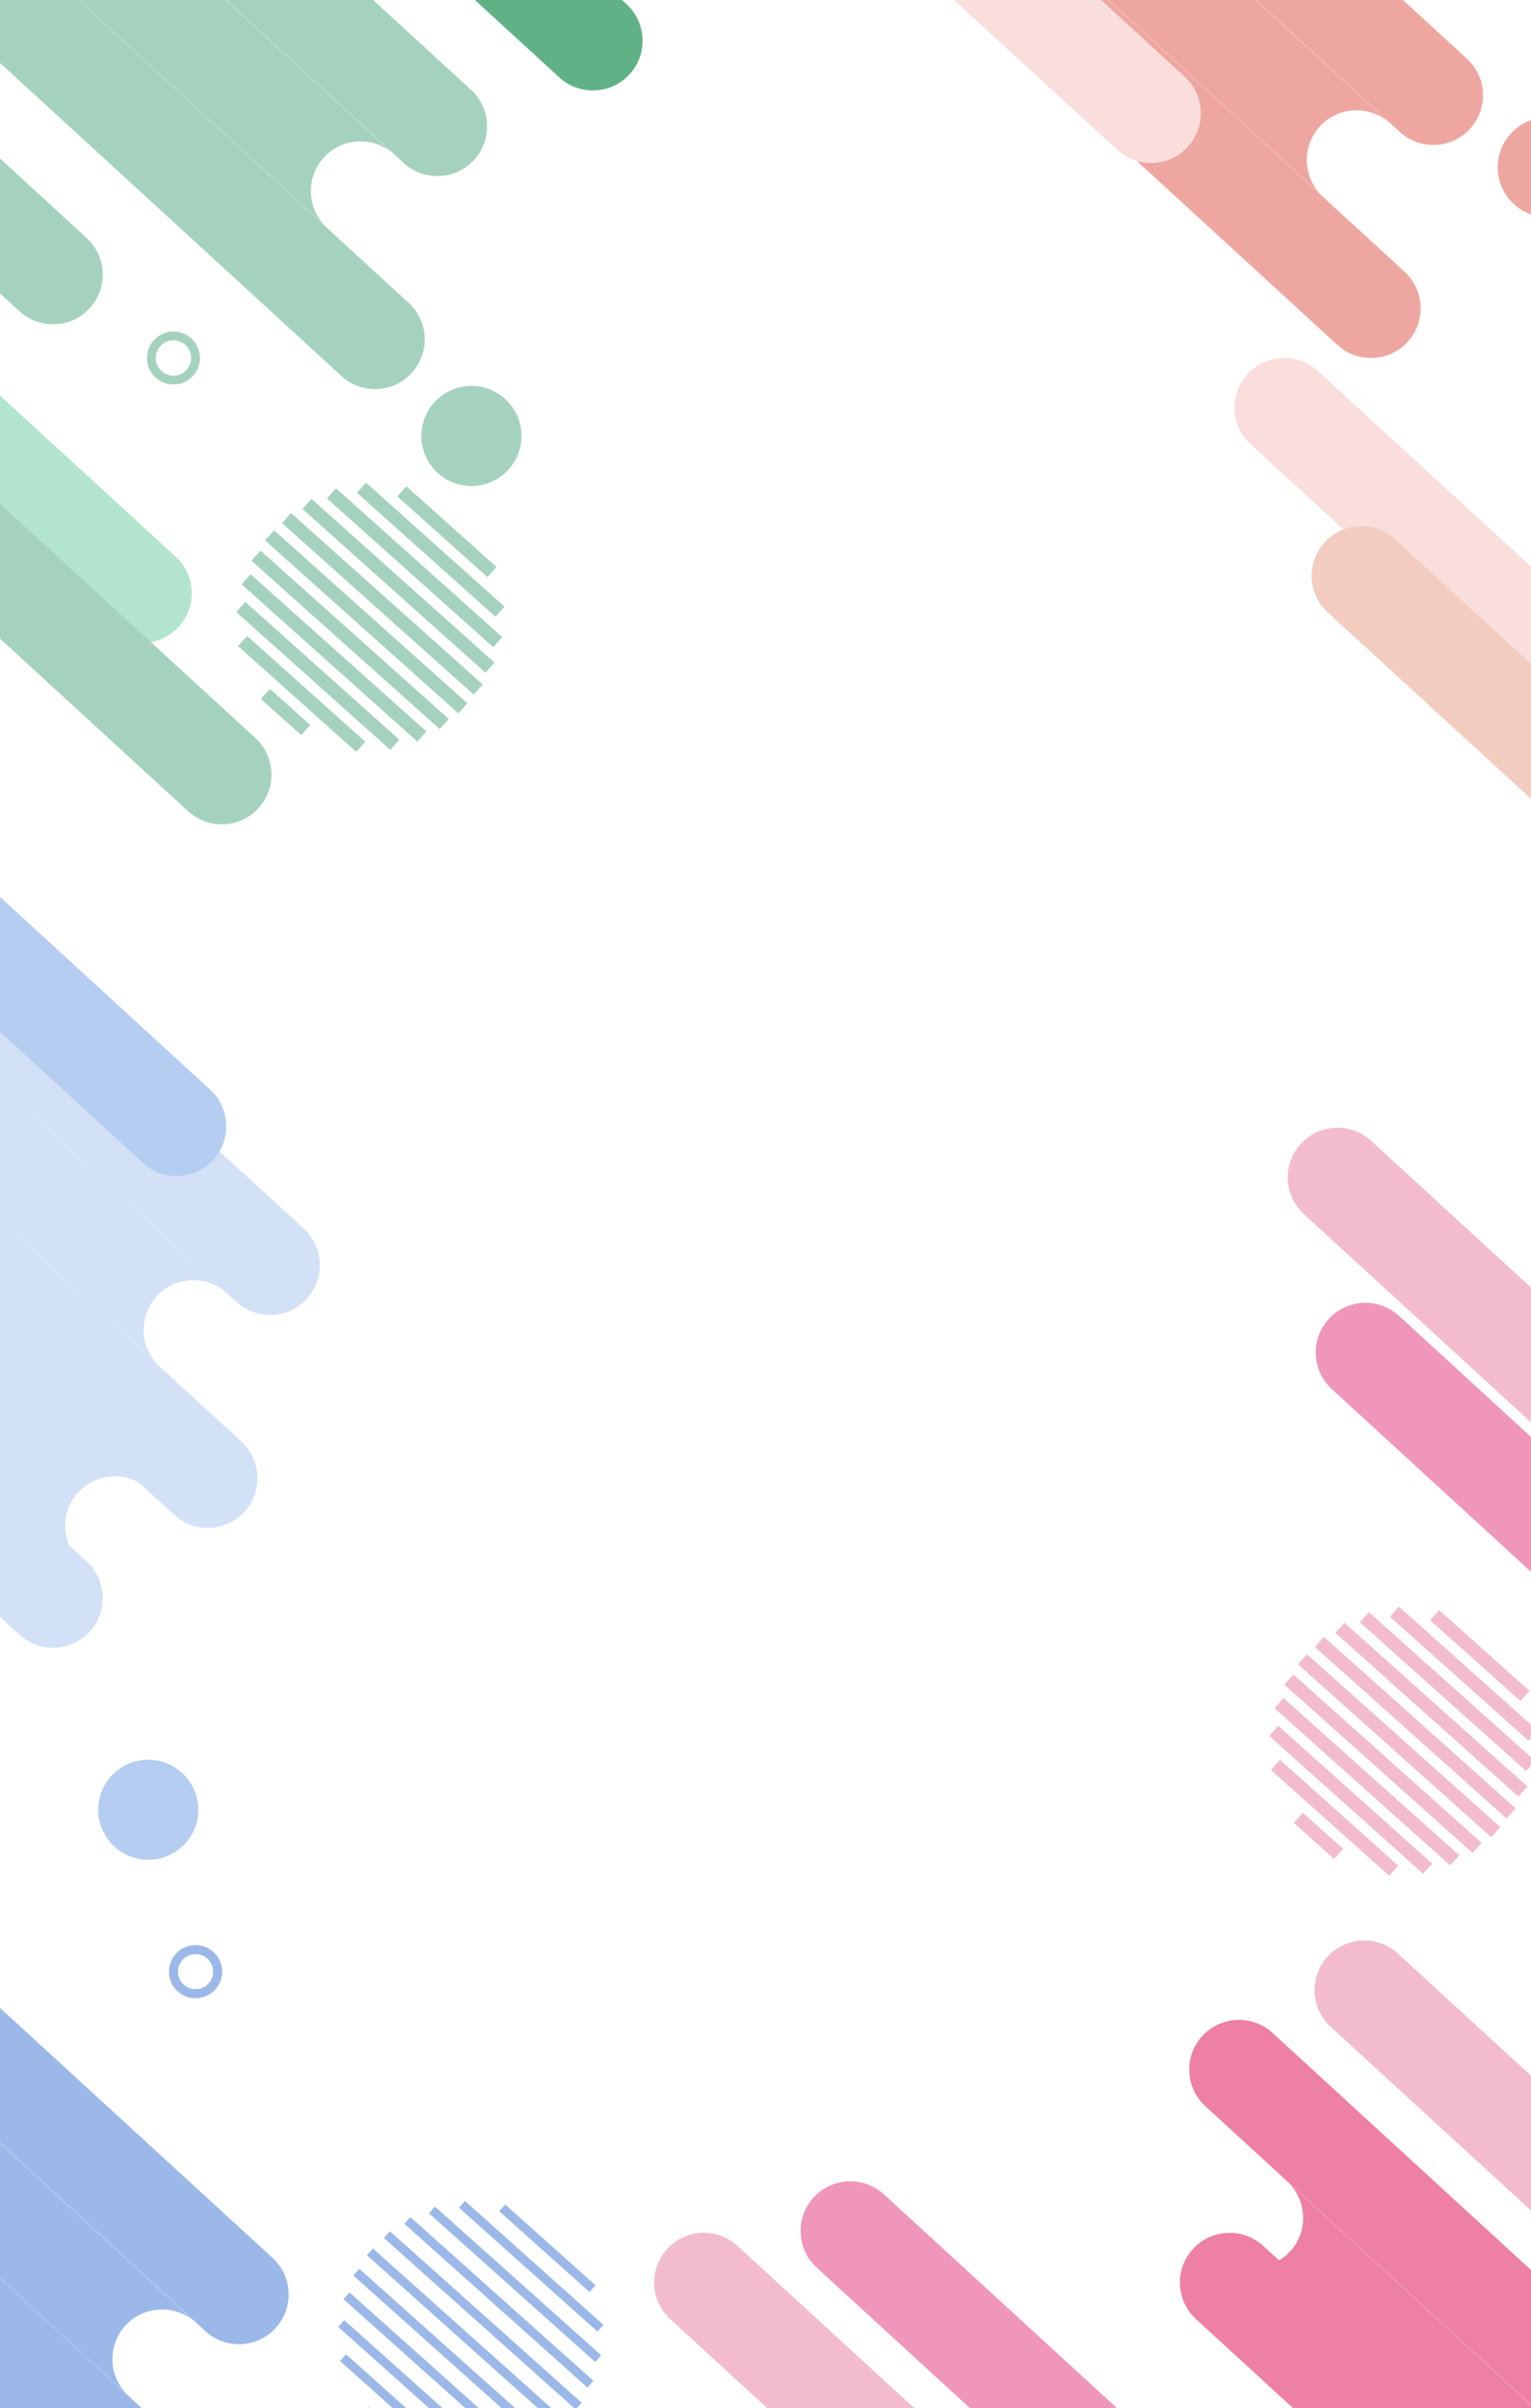 <?xml version="1.0" encoding="UTF-8"?>
<svg id="_レイヤー_2" data-name="レイヤー 2" xmlns="http://www.w3.org/2000/svg" xmlns:xlink="http://www.w3.org/1999/xlink" viewBox="0 0 375 590">
  <defs>
    <style>
      .cls-1 {
        fill: #d2e1f6;
      }

      .cls-1, .cls-2, .cls-3, .cls-4, .cls-5, .cls-6, .cls-7, .cls-8, .cls-9, .cls-10, .cls-11, .cls-12, .cls-13 {
        stroke-width: 0px;
      }

      .cls-14 {
        clip-path: url(#clippath);
      }

      .cls-2, .cls-15, .cls-16, .cls-17, .cls-18 {
        fill: none;
      }

      .cls-15 {
        stroke: #9bb8e9;
        stroke-width: 2.21px;
      }

      .cls-15, .cls-16, .cls-17, .cls-18 {
        stroke-miterlimit: 10;
      }

      .cls-3 {
        fill: #a5d2be;
      }

      .cls-4 {
        fill: #ed80a4;
      }

      .cls-16 {
        stroke: #f3bccd;
      }

      .cls-16, .cls-17 {
        stroke-width: 3.32px;
      }

      .cls-17, .cls-18 {
        stroke: #a5d2be;
      }

      .cls-5 {
        fill: #f3bccd;
      }

      .cls-6 {
        fill: #ef96ba;
      }

      .cls-7 {
        fill: #f3ccc0;
      }

      .cls-8 {
        fill: #f9dedc;
      }

      .cls-9 {
        fill: #eea7a0;
      }

      .cls-18 {
        stroke-width: 2.16px;
      }

      .cls-10 {
        fill: #60b286;
      }

      .cls-11 {
        fill: #b4cdf1;
      }

      .cls-12 {
        fill: #b3e5ce;
      }

      .cls-13 {
        fill: #9bb8e9;
      }
    </style>
    <clipPath id="clippath">
      <rect class="cls-2" x="-107.5" y="107.5" width="590" height="375" transform="translate(482.5 107.5) rotate(90)"/>
    </clipPath>
  </defs>
  <g id="images_base" data-name="images,base">
    <g class="cls-14">
      <g>
        <g>
          <path class="cls-9" d="M344.77,83.77h0c4.54-4.95,4.21-12.65-.74-17.2L260.01-10.52c-4.95-4.54-12.65-4.21-17.2.74-4.54,4.95-4.21,12.65.74,17.2l84.03,77.09c4.95,4.54,12.65,4.21,17.2-.74Z"/>
          <path class="cls-9" d="M360.05,31.58h0c4.54-4.95,4.21-12.65-.74-17.2l-84.03-77.09c-4.95-4.54-12.65-4.21-17.2.74h0c-4.54,4.95-4.21,12.65.74,17.2l84.03,77.09c4.95,4.54,12.65,4.21,17.2-.74Z"/>
          <path class="cls-9" d="M323.29,30.96c2.4-2.62,5.68-3.94,8.97-3.94,2.93,0,5.86,1.05,8.19,3.18l-69.42-63.69c-2.33-2.14-5.28-3.2-8.22-3.2-3.29,0-6.57,1.32-8.97,3.94-4.54,4.95-4.21,12.65.74,17.19l69.45,63.72c-4.95-4.54-5.28-12.25-.74-17.2Z"/>
        </g>
        <path class="cls-1" d="M59.86,370.39h0c4.54-4.95,4.21-12.65-.74-17.2l-84.03-77.09c-4.95-4.54-12.65-4.21-17.2.74-4.54,4.95-4.21,12.65.74,17.2l84.03,77.09c4.95,4.54,12.65,4.21,17.2-.74Z"/>
        <path class="cls-1" d="M75.13,318.2h0c4.54-4.95,4.21-12.65-.74-17.2L-9.63,223.92c-4.95-4.54-12.65-4.21-17.2.74h0c-4.54,4.95-4.21,12.65.74,17.2l84.03,77.09c4.95,4.54,12.65,4.21,17.2-.74Z"/>
        <path class="cls-1" d="M38.37,317.58c2.4-2.62,5.68-3.94,8.97-3.94,2.93,0,5.86,1.05,8.19,3.18L-13.88,253.12c-2.33-2.14-5.28-3.2-8.22-3.2-3.29,0-6.57,1.32-8.97,3.94-4.54,4.95-4.21,12.65.74,17.19l69.45,63.72c-4.95-4.54-5.28-12.25-.74-17.2Z"/>
        <path class="cls-1" d="M21.96,399.76h0c4.54-4.95,4.21-12.65-.74-17.2l-84.03-77.09c-4.95-4.54-12.65-4.21-17.2.74s-4.21,12.65.74,17.2L4.76,400.5c4.95,4.54,12.65,4.21,17.2-.74Z"/>
        <path class="cls-1" d="M19.15,365.63c2.4-2.62,5.68-3.94,8.97-3.94,2.93,0,5.86,1.05,8.19,3.18l-69.42-63.69c-2.33-2.14-5.28-3.2-8.22-3.2-3.29,0-6.57,1.32-8.97,3.94-4.54,4.95-4.21,12.65.74,17.19l69.45,63.72c-4.95-4.54-5.28-12.25-.74-17.2Z"/>
        <path class="cls-10" d="M136.99,18.96L52.97-58.13c-4.95-4.54-5.29-12.24-.74-17.2h0c4.54-4.95,12.24-5.29,17.2-.74L153.45,1.02c4.95,4.54,5.29,12.24.74,17.2h0c-4.54,4.95-12.24,5.29-17.2.74Z"/>
        <path class="cls-6" d="M284.07,632.64l-84.03-77.09c-4.95-4.54-5.29-12.24-.74-17.2h0c4.54-4.95,12.24-5.29,17.2-.74l84.03,77.09c4.95,4.54,5.29,12.24.74,17.2h0c-4.54,4.95-12.24,5.29-17.2.74Z"/>
        <path class="cls-5" d="M248.2,645.27l-84.03-77.09c-4.95-4.54-5.29-12.24-.74-17.2h0c4.54-4.95,12.24-5.29,17.2-.74l84.03,77.09c4.95,4.54,5.29,12.24.74,17.2h0c-4.54,4.95-12.24,5.29-17.2.74Z"/>
        <path class="cls-8" d="M390.36,185.94l-84.03-77.09c-4.95-4.54-5.29-12.24-.74-17.2h0c4.54-4.95,12.24-5.29,17.2-.74l84.03,77.09c4.95,4.54,5.29,12.24.74,17.2h0c-4.54,4.95-12.24,5.29-17.2.74Z"/>
        <path class="cls-8" d="M273.71,36.73l-84.03-77.09c-4.95-4.54-5.29-12.24-.74-17.2h0c4.54-4.95,12.24-5.29,17.2-.74l84.03,77.09c4.95,4.54,5.29,12.24.74,17.2h0c-4.54,4.95-12.24,5.29-17.2.74Z"/>
        <path class="cls-7" d="M409.25,227.13l-84.03-77.09c-4.95-4.54-5.29-12.24-.74-17.2h0c4.54-4.95,12.24-5.29,17.2-.74l84.03,77.09c4.95,4.54,5.29,12.24.74,17.2h0c-4.54,4.95-12.24,5.29-17.2.74Z"/>
        <path class="cls-5" d="M403.39,374.52l-84.03-77.09c-4.95-4.54-5.29-12.24-.74-17.2h0c4.54-4.95,12.24-5.29,17.2-.74l84.03,77.09c4.95,4.54,5.29,12.24.74,17.2h0c-4.54,4.95-12.24,5.29-17.2.74Z"/>
        <path class="cls-6" d="M410.25,417.42l-84.03-77.09c-4.95-4.54-5.29-12.24-.74-17.2h0c4.54-4.95,12.24-5.29,17.2-.74l84.03,77.09c4.95,4.54,5.29,12.24.74,17.2h0c-4.54,4.95-12.24,5.29-17.2.74Z"/>
        <path class="cls-12" d="M26.57,154.32L-57.46,77.23c-4.95-4.54-5.29-12.24-.74-17.2h0c4.54-4.95,12.24-5.29,17.2-.74l84.03,77.09c4.95,4.54,5.29,12.24.74,17.2h0c-4.54,4.95-12.24,5.29-17.2.74Z"/>
        <path class="cls-3" d="M46.09,198.75L-37.94,121.66c-4.95-4.54-5.29-12.24-.74-17.2h0c4.54-4.95,12.24-5.29,17.2-.74l84.03,77.09c4.95,4.54,5.29,12.24.74,17.2h0c-4.54,4.95-12.24,5.29-17.2.74Z"/>
        <path class="cls-3" d="M4.76,76.24L-79.27-.85c-4.95-4.54-5.29-12.24-.74-17.2h0c4.54-4.95,12.24-5.29,17.2-.74L21.22,58.3c4.95,4.54,5.29,12.24.74,17.2h0c-4.54,4.95-12.24,5.29-17.2.74Z"/>
        <path class="cls-11" d="M35.02,284.91l-84.03-77.09c-4.95-4.54-5.29-12.24-.74-17.2h0c4.54-4.95,12.24-5.29,17.2-.74l84.03,77.09c4.95,4.54,5.29,12.24.74,17.2h0c-4.54,4.95-12.24,5.29-17.2.74Z"/>
        <path class="cls-5" d="M409.95,573.64l-84.03-77.09c-4.95-4.54-5.29-12.24-.74-17.2h0c4.54-4.95,12.24-5.29,17.2-.74l84.03,77.09c4.95,4.54,5.29,12.24.74,17.2h0c-4.54,4.95-12.24,5.29-17.2.74Z"/>
        <path class="cls-3" d="M83.63,92.12L-.4,15.04C-5.35,10.49-5.68,2.79-1.14-2.16h0c4.54-4.95,12.24-5.29,17.2-.74l84.03,77.09c4.95,4.54,5.29,12.24.74,17.2h0c-4.54,4.95-12.24,5.29-17.2.74Z"/>
        <path class="cls-3" d="M98.91,39.94L14.88-37.15c-4.95-4.54-5.29-12.24-.74-17.2h0c4.54-4.95,12.24-5.29,17.2-.74L115.36,22c4.95,4.54,5.29,12.24.74,17.2h0c-4.54,4.95-12.24,5.29-17.2.74Z"/>
        <path class="cls-3" d="M80.08,55.77L10.63-7.95c-4.95-4.54-5.28-12.24-.74-17.19,2.4-2.62,5.68-3.94,8.97-3.94,2.94,0,5.89,1.06,8.22,3.2l69.42,63.69c-2.33-2.13-5.27-3.18-8.19-3.18-3.29,0-6.57,1.32-8.97,3.94-4.54,4.95-4.21,12.65.74,17.2Z"/>
        <path class="cls-13" d="M35.02,623.3l-84.03-77.09c-4.95-4.54-5.29-12.24-.74-17.2h0c4.54-4.95,12.24-5.29,17.2-.74l84.03,77.09c4.95,4.54,5.29,12.24.74,17.2h0c-4.54,4.95-12.24,5.29-17.2.74Z"/>
        <path class="cls-13" d="M50.3,571.12l-84.03-77.09c-4.95-4.54-5.29-12.24-.74-17.2h0c4.54-4.95,12.24-5.29,17.2-.74l84.03,77.09c4.95,4.54,5.29,12.24.74,17.2h0c-4.54,4.95-12.24,5.29-17.2.74Z"/>
        <path class="cls-13" d="M31.47,586.95l-69.45-63.72c-4.95-4.54-5.28-12.24-.74-17.19,2.4-2.62,5.68-3.94,8.97-3.94,2.94,0,5.89,1.06,8.22,3.2l69.42,63.69c-2.33-2.13-5.27-3.18-8.19-3.18-3.29,0-6.57,1.32-8.97,3.94-4.54,4.95-4.21,12.65.74,17.2Z"/>
        <path class="cls-4" d="M311.69,498.06l84.03,77.09c4.95,4.54,5.29,12.24.74,17.2h0c-4.54,4.95-12.24,5.29-17.2.74l-84.03-77.09c-4.95-4.54-5.29-12.24-.74-17.2h0c4.54-4.95,12.24-5.29,17.2-.74Z"/>
        <path class="cls-4" d="M309.41,550.24l84.03,77.09c4.95,4.54,5.29,12.24.74,17.2h0c-4.54,4.95-12.24,5.29-17.2.74l-84.03-77.09c-4.95-4.54-5.29-12.24-.74-17.2h0c4.54-4.95,12.24-5.29,17.2-.74Z"/>
        <path class="cls-4" d="M315.24,534.41l69.45,63.72c4.95,4.54,5.28,12.24.74,17.19-2.4,2.62-5.68,3.94-8.97,3.94-2.94,0-5.89-1.06-8.22-3.2l-69.42-63.69c2.33,2.13,5.27,3.18,8.19,3.18,3.29,0,6.57-1.32,8.97-3.94,4.54-4.95,4.21-12.65-.74-17.2Z"/>
        <circle class="cls-3" cx="115.47" cy="106.81" r="12.26"/>
        <circle class="cls-11" cx="36.32" cy="443.37" r="12.26" transform="translate(-407.15 408.2) rotate(-80.78)"/>
        <circle class="cls-9" cx="379.11" cy="40.99" r="12.26"/>
        <g>
          <polyline class="cls-17" points="98.41 120.37 98.41 120.37 120.51 140.15"/>
          <line class="cls-17" x1="122.47" y1="149.86" x2="88.55" y2="119.5"/>
          <line class="cls-17" x1="121.92" y1="157.32" x2="81.19" y2="120.87"/>
          <line class="cls-17" x1="120.02" y1="163.57" x2="75.19" y2="123.46"/>
          <line class="cls-17" x1="117.13" y1="168.93" x2="70.18" y2="126.93"/>
          <line class="cls-17" x1="113.38" y1="173.54" x2="66.02" y2="131.16"/>
          <line class="cls-17" x1="108.81" y1="177.39" x2="62.69" y2="136.13"/>
          <line class="cls-17" x1="103.32" y1="180.44" x2="60.27" y2="141.92"/>
          <line class="cls-17" x1="96.71" y1="182.48" x2="58.98" y2="148.71"/>
          <line class="cls-17" x1="88.37" y1="182.97" x2="59.41" y2="157.05"/>
          <line class="cls-17" x1="74.89" y1="178.86" x2="65" y2="170.01"/>
        </g>
        <g>
          <polyline class="cls-15" points="123.01 540.92 123.01 540.92 145.11 560.7"/>
          <line class="cls-15" x1="147.07" y1="570.4" x2="113.15" y2="540.05"/>
          <line class="cls-15" x1="146.52" y1="577.86" x2="105.79" y2="541.42"/>
          <line class="cls-15" x1="144.62" y1="584.12" x2="99.79" y2="544.01"/>
          <line class="cls-15" x1="141.73" y1="589.48" x2="94.78" y2="547.48"/>
          <line class="cls-15" x1="137.98" y1="594.09" x2="90.62" y2="551.71"/>
          <line class="cls-15" x1="133.41" y1="597.94" x2="87.29" y2="556.68"/>
          <line class="cls-15" x1="127.93" y1="600.99" x2="84.87" y2="562.46"/>
          <line class="cls-15" x1="121.32" y1="603.03" x2="83.58" y2="569.26"/>
          <line class="cls-15" x1="112.97" y1="603.52" x2="84.01" y2="577.6"/>
          <line class="cls-15" x1="99.49" y1="599.41" x2="89.6" y2="590.56"/>
        </g>
        <g>
          <polyline class="cls-16" points="351.41 395.72 351.41 395.72 373.51 415.5"/>
          <line class="cls-16" x1="375.47" y1="425.2" x2="341.55" y2="394.85"/>
          <line class="cls-16" x1="374.92" y1="432.66" x2="334.19" y2="396.22"/>
          <line class="cls-16" x1="373.02" y1="438.92" x2="328.19" y2="398.8"/>
          <line class="cls-16" x1="370.13" y1="444.28" x2="323.18" y2="402.27"/>
          <line class="cls-16" x1="366.38" y1="448.88" x2="319.02" y2="406.5"/>
          <line class="cls-16" x1="361.8" y1="452.74" x2="315.69" y2="411.48"/>
          <line class="cls-16" x1="356.32" y1="455.79" x2="313.27" y2="417.26"/>
          <line class="cls-16" x1="349.71" y1="457.83" x2="311.98" y2="424.06"/>
          <line class="cls-16" x1="341.37" y1="458.31" x2="312.41" y2="432.4"/>
          <line class="cls-16" x1="327.89" y1="454.2" x2="318" y2="445.36"/>
        </g>
        <circle class="cls-18" cx="42.49" cy="87.71" r="5.41" transform="translate(-52.61 109.05) rotate(-76.8)"/>
        <circle class="cls-15" cx="47.9" cy="483.05" r="5.41"/>
      </g>
    </g>
  </g>
</svg>